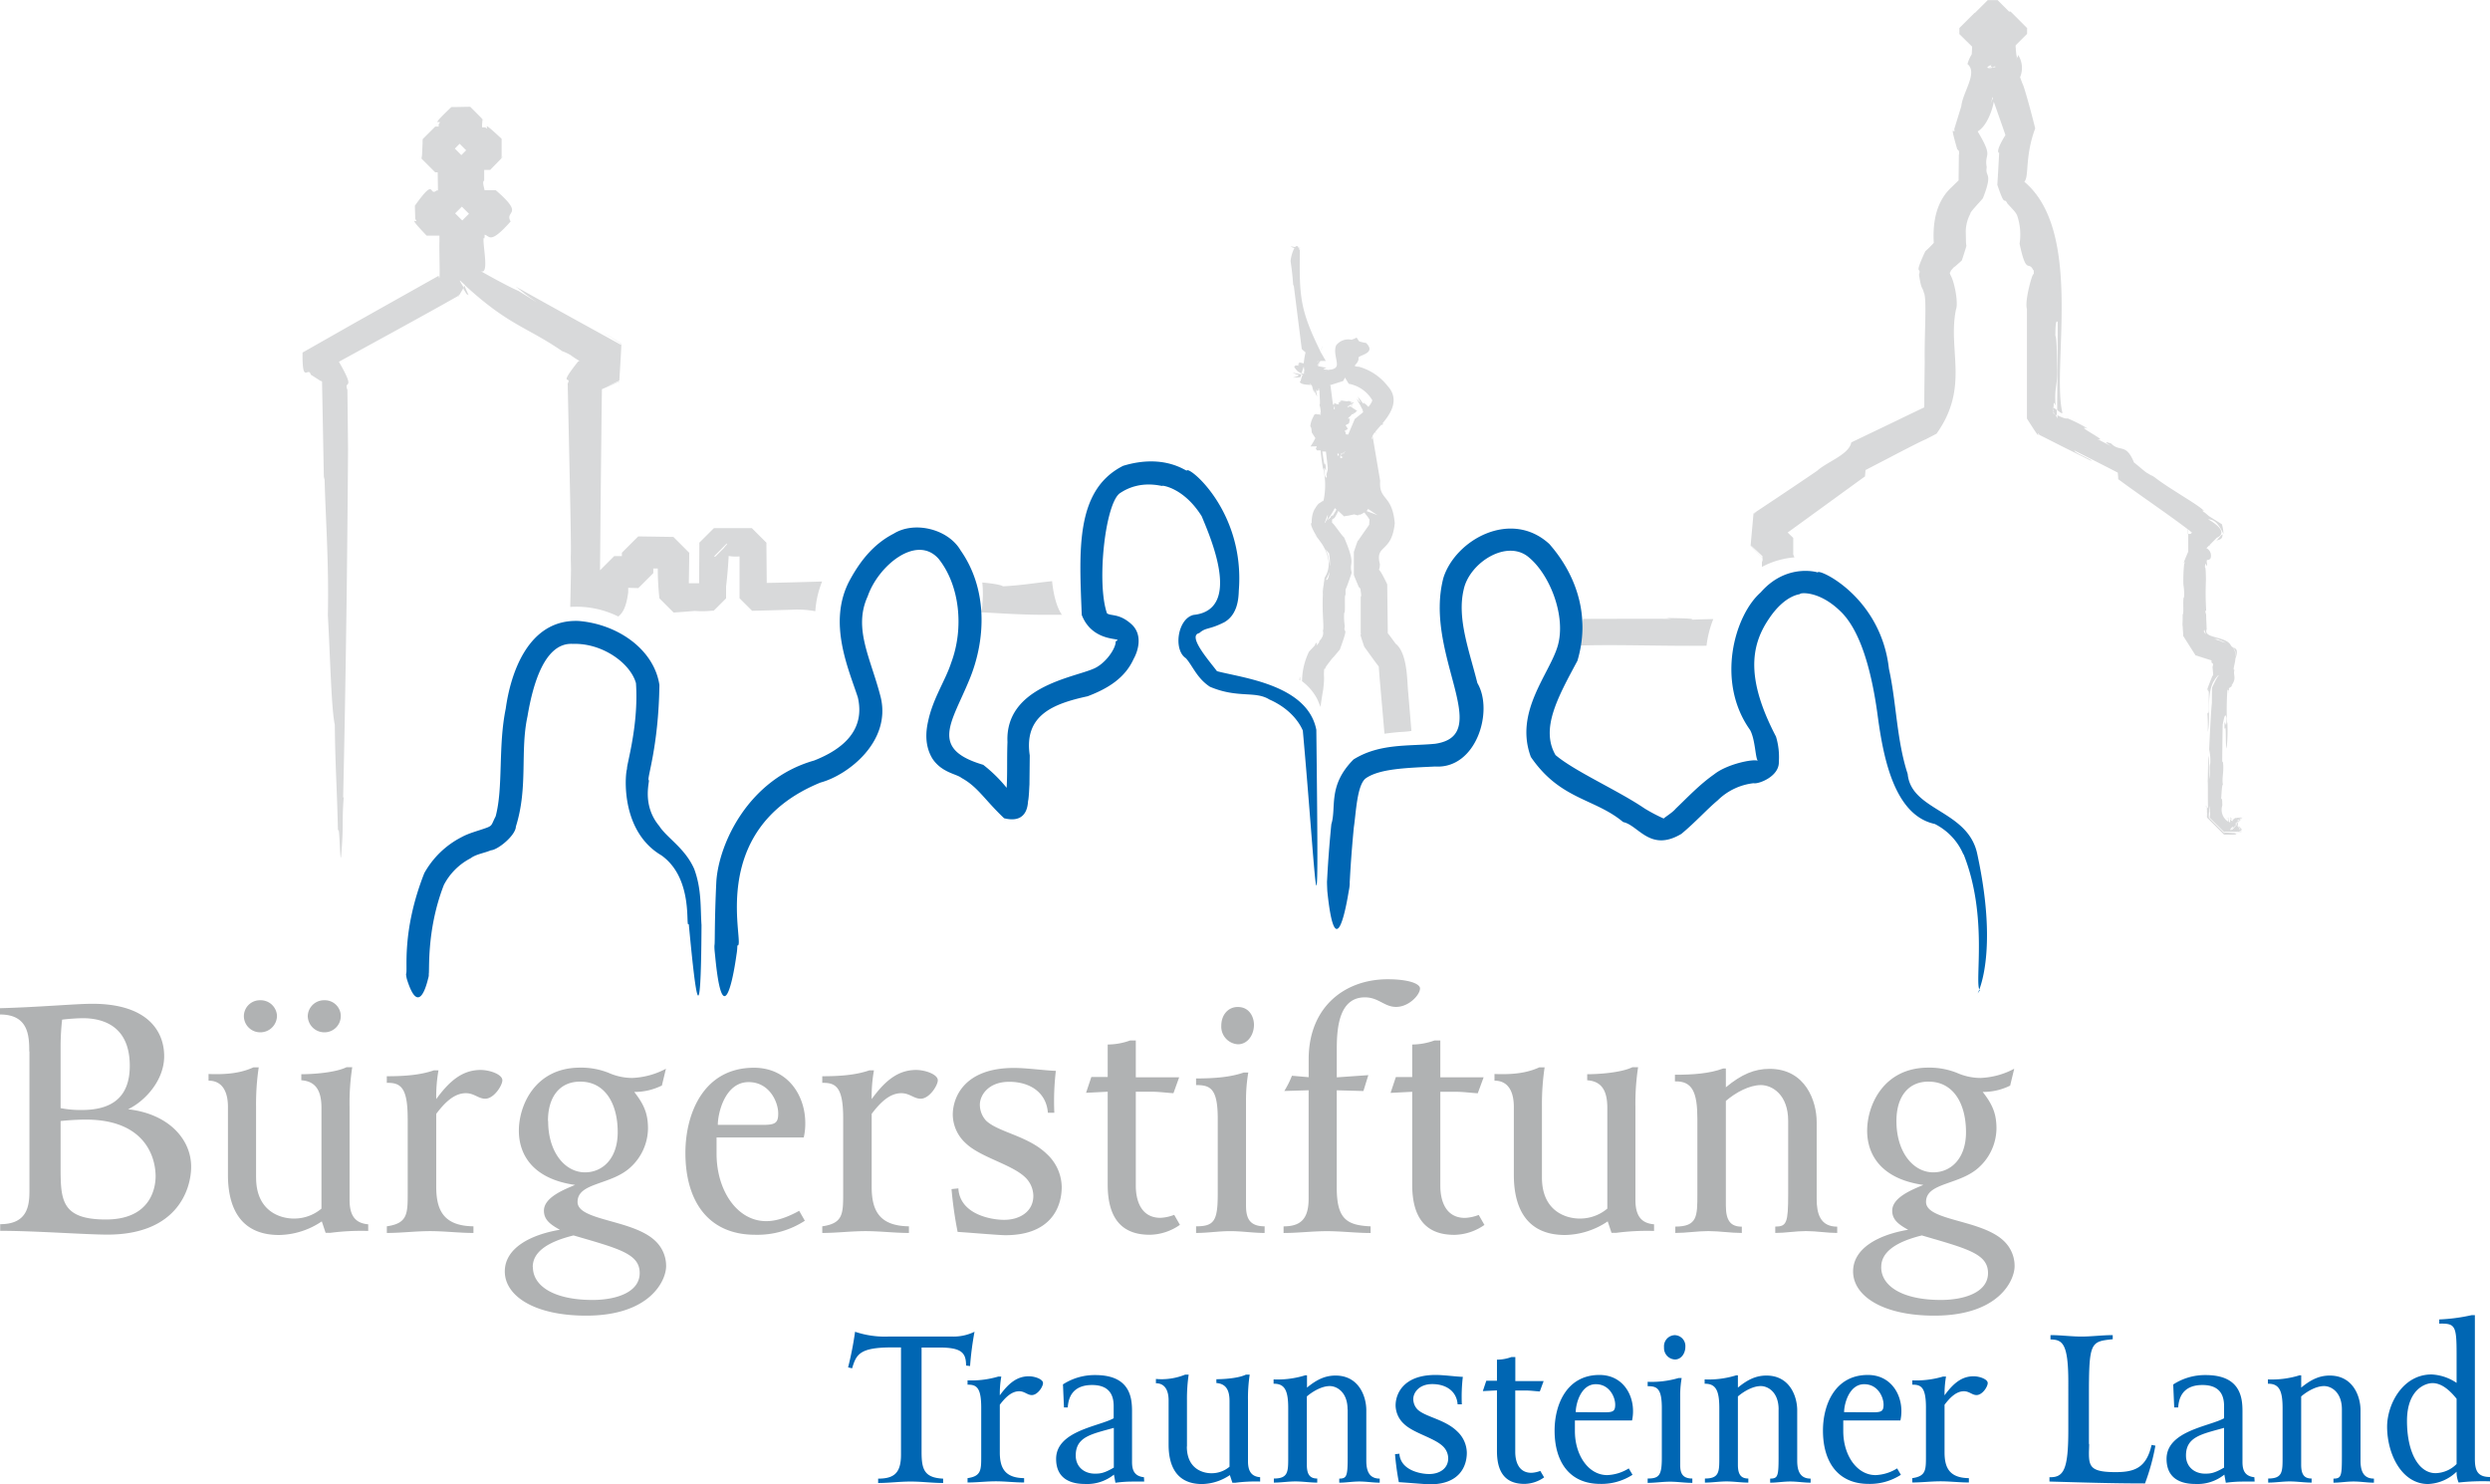 <svg xmlns="http://www.w3.org/2000/svg" viewBox="0 0 653.67 389.63"><defs><style>.cls-1{fill:#d8d9da;}.cls-2{fill:#0066b3;}.cls-3{fill:#b0b2b3;}</style></defs><title>BS-TS_RGB</title><g id="Bildmarke"><path id="Stadtplatz" class="cls-1" d="M438.11,179.8h0Zm7.41-5.61,0,0C446.53,172.08,446.07,172.74,445.52,174.19ZM559.18,216.6c.06-.57.09-1,0,0Zm-46.95,34.91c10-.41,23.36.15,34.65,0a27.9,27.9,0,0,1,1.78-7c-2.19.05-4.2.1-5.71.17,1.15-.33-3.06-.39-6.78-.45l1.47.23c-7-.07-14.67,0-22.1,0h-1.06A20.77,20.77,0,0,1,512.23,251.51Zm-66.94-60.75.24-.31C445.48,190.18,445.38,190.4,445.29,190.76Zm-4-10.85.09-.11h0s-.07,0-.11.12Zm12.2,7.87h.08l-.06,0ZM446,213.29a2.27,2.27,0,0,0,0,.56A1.87,1.87,0,0,0,446,213.29Zm-1.73,9.54a1.77,1.77,0,0,1-.19-.26C443.59,222.18,443.79,222.32,444.29,222.83Zm9.95-35Zm-11.17,11.62h0Zm-2,.07h0Zm13.21-11.68c.18.08.3.14.26.1A1,1,0,0,1,454.26,187.85Zm-8.08,48.05v.17a3.93,3.93,0,0,1,.1-.44C446.26,235.72,446.21,235.8,446.18,235.9ZM443,199.47Zm-181.57-17.1h0C261.27,185.58,261.32,184.65,261.45,182.37Zm424.4,115.74-.82-.83c.33-.35.58-.49.77-.49a.7.7,0,0,0-.16,0c-.43,0,.21-.08,1.39-.19l.23,0h.15c1.34-1.34.82-.82-.2.19H687l-.79,0,.91.09h.31v0h0l-.1.1-.09.08-.22.22.07-.1c-.17.14-.3.24-.27.19l.39-.39c0-.11,0-.12-.13-.08l-.24.25-.31,0-.24.13a2.82,2.82,0,0,1,.07.31C686.18,297.78,686,297.94,685.85,298.11Zm1.36-1.06Zm-1.32-.25a.44.44,0,0,1,.2.11C686.15,296.87,686.11,296.83,685.89,296.8ZM680.69,224c.63-.48,1.64-.13,1.66-1.74l-.39.27C681.8,222.76,681.14,223.48,680.69,224Zm6.11,73.33a1.71,1.71,0,0,1,.22-.25l-.2,0c-.16.15-.31.31-.48.48,0,.05,0,.12,0,.18Zm.2-.09-.63.63h0l-.36.36h0l-.18.19h0l0,0,.07.07,0,0h0l.18-.19h0l0,0,.27-.3v0c1.45-1.45,1.29-1.35.93-1.06l-.35.35Zm-.92,1.07.32.34c0-.22,0-.44,0-.65l-.27.27Zm1.07-1.48h.15c.91-.91,1.35-1.35.11-.12h-.2l-.11.12Zm-1.2,1.35,0,.05.37-.36s0-.07,0-.1Zm-.1-.1-.18.18.1.1.18-.18Zm-.29.62.06.06,0,0-.06-.06Zm-7.73-56.38c0,.34,0,.68,0,1C678,242.6,678.07,242.15,677.83,242.35Zm8.54,57.18.13.14v-.05a1.85,1.85,0,0,0-.14-.14Zm-2.85-2.84Zm.88,3.2V300h0l.75-.73a.42.42,0,0,1,0-.1Zm2.12-.75,0,0,.09.09v0c.19.18.37.36.53.53.37.23.58.3-.47-.81l0-.17a.91.91,0,0,0-.07.14l-.23-.24c0,.11,0,.22,0,.34Zm-.34-.34.15.15C686.34,298.75,686.33,298.62,686.18,298.8ZM679,296.62ZM622.06,99.7h.08l.11,0a1.49,1.49,0,0,0-.25-.13Zm-.34,0h0Zm-.05,0,0,0-.08-.15a1.47,1.47,0,0,0-.59,0C620.88,99.51,621.24,99.58,621.67,99.64Zm65.46,200.12c1,1,1.58,1.58.28.28h0l0,0H687l-.07-.06h-.05l.06.06-.35,0c0,.08.55.1.53.25-.87,0-2.12,0-3.23,0l-.79,0h-.34l.23.22h0c.74,0,1.53.07,2.1.12l2.24-.23,0,.05h0l-.66.05-1.45.13c.43.05.7.11.58.2.67.13-.39.28-2.05.23l-.23,0h0l-.38,0h-.25c1.26,1.26.92.92,0,0h-.13c4,4-5.47-5.47-4.49-4.5h0a.45.45,0,0,1,0-.11l4.43,4.43-4.32-4.32-.11-.11a1.15,1.15,0,0,1,0-.19l0-.52c0,.1,0,.19,0,.29l0-.31,0-.83c0-.81.1-1.31.28-.77-.11-2.46,0-6.38-.1-7.13.11-1.6,0-6.19.37-6.54a59.73,59.73,0,0,0,.08,6c.24-1.74-.1-3.08.22-4.1a12.83,12.83,0,0,0-.29-3.66c.2-4.2.44-9.6.72-12.23,0-1.1,0-2.56.05-4,1.06-2.29,1.45-2.92,1.67-3.09,0-.15,0-.22-.08-.13a6.49,6.49,0,0,0-1,1.28l-.11.28v-.14c-2.15,3.78-.75,9.54-1.61,13.44a42.65,42.65,0,0,0-.15-5.3c.18.85.38.23.42-.32l0-3,0,.36,0-3c0,.72-.14.81-.23.42.53-1.5-1.38,2.42,1.17-3.86l.2-.21c0-.6-.1-1.33-.16-2.17.47-1.5-.48-.54-.25-1.72-1.12-.35-3.19-1-3.72-1.19l-.32-.1-.15,0,0,0h0L672,248.91h0v-.08l0-.61-.08-1c0-.62-.08-1.07-.1-1.28.07-1.13.05-1.78.06-2.7l0,0c.39.22-.07-4.39.36-4.46a14.38,14.38,0,0,0-.17-3.32,40.22,40.22,0,0,1,.2-5.37c.71-1.84-1.22,2.05,1.07-3.29v-5.78c-6-4.54-12.23-8.69-18.27-13.15l-.12-.09c0-.33,0-.48,0-.53,0,.29.25,2.84-.11-1.18l-2.56-1.33-8.84-4.49c0,.64,4.84,2.43,4.44,2.73l-7.66-3.81-3.94-2-2-1c-1.35-1.86,1.61,3.45-3.28-4.29v-1.12l0-18.34v-9.32c-.7-2.21,1.69-10.47,1.79-9v-1.13c-.08-.08-.13-.1-.11,0-1.25-2.76-1.82,1.53-3.61-7a15.63,15.63,0,0,0-.51-7c-.28-1.08-1.09-1.8-2.68-3.54-1-2-.53,1.43-2.65-4.92l.17-2.76.31-5.62c-.88-.24.52-2.87,1.64-4.68-.64-1.94-1.86-5.34-3.06-8.76-.29,1.88-1.68,6.28-4.22,7.8,4.32,7.24,1.65,5.43,2.37,9.4-.49,2.78,1.76,1.12-1,8.14-1.07,1.33-3.37,3.58-3.31,4.1a10.15,10.15,0,0,0-1.19,4.56l.06,3,.07.74c-.52,1.71,1.21-3.44-1.15,3.9l-.33.32L612.08,152c-.07-.12-.6.52-1.09,1.08-.08.8-.5.08,0,1.23,1.12,2.07,2,7.42,1.39,8.87-2.24,10.79,3.62,20.4-5.12,32.67l-2.87,1.49c-.84.31-4.63,2.24-9.89,5l-4.19,2.17-1.68.88c-.42,4.74,0-.15-.16,1.72l-.07,0q-10.11,7.35-20.21,14.68l1.46,1.41v4.38c.13.3.22.53.31.74a21.55,21.55,0,0,0-8.53,2.5c0-.21,0-.41,0-.62l0-1.06c.06.15.1.26.16.39v-1q-1.56-1.63-3.13-3.25c.07-.69.14-1.51,0-.12h0l3.11,3.3V228l-3.05-2.86h0c.44-4.9.66-7.26.75-8.27l0,0h0c-.45,5-.67,7.4-.76,8.41l-.05-.06h0c.43-4.8.65-7.24.75-8.37-.06.65-.11,1.23,0-.06h0l.09-.06c.08-.91.05-.53,0,0l0,0c4.14-2.73,10-6.63,16.59-11.12,2.64-2.42,8.39-4.25,9-7.48l12.09-5.8c2.35-1.15,4.71-2.27,7.07-3.4,0-4.21.08-8.29.11-12.13-.12-7.17.62-16.6-.23-18-.44-1.74-.6-.44-1.27-4.67.74-2.4-1.56.75,1.66-6.19a25.14,25.14,0,0,0,2.22-2.19c-.26-4.54.25-10.53,4.65-14.59l1.87-1.82v-.48l.07-6.35c.09.08.07-.39,0-.91l-.44-.45c-2.33-8.06-.37-3.1-.77-5.29l1.85-6c.34-3.63,4.42-8.76,1.62-11.06a9.76,9.76,0,0,1,1.12-2.56l.1-2c-1.76-1.73-6.09-6-3.35-3.33v0l0-1.46v-.1c-.86.85,7.51-7.49,4-4h.12l3.32-3.32h.56l1.49,0h.55c-.43-.45,1.45,1.43,3,3h.42c8.63,8.63,2.4,2.41,4.32,4.34v0c0,.48,0,.95,0,1.42v.09c-1.36,1.36-2.32,2.33-3,3,0,.31,0,.63.07.93L628,94h0c0,.33.06.65.1,1,0,.5.08,1,.12,1.33s.09.9.13,1.35v0l0-.31-.06-.63,0-.33c.1.79.23,1.06.4,0a6.32,6.32,0,0,1,.51,5.85l.63,1.71c.24.17,1.88,5.82,3.34,11.73-2.78,7.42-1.55,12.72-2.86,14,15.66,13.12,7.1,48.48,10,60.67-.08.31-.73-.22-1.37-.72l0-2,.09-8.22.06-16.14,0,3.26c-.32-.4-.61-.4-.63,3.62.39.14.42,6,.49,9,0,4.75-.74,4.11-.45,9.15-.18.14-.27-1.06-.49-.29,0,.37,0,.67-.07,1-.24-.08-.3.1,0,.74,0,.29,0,.54,0,.75l.53.3h0l.53,1V191c2,1,2.46.89,2.71.84a38.08,38.08,0,0,1,5.21,2.65c-3.92-1.17,6.12,3.74,2.53,2.74l3.58,1.86c-1.73-1.15-1.56-1.19.08-.67,2.29,2.38,3.87-.24,6,5,.9.62,3,2.6,3.63,2.84,1.57,1,.49.18,1.75,1,3.92,3.09,11.88,7.43,13,8.89l-.19-.07c-.33-.13-.42-.17.28.47v-.09l.66.57c-.11-1.25-.09-1,0,0l.53.45,3.41,2.14a11.14,11.14,0,0,1,.42,2.58c-1.86-3.9-3.08-3.73-4.08-3.91,1.9,1.09,5.39,3.45,2.31,4.89l-1.86,1.87c0,.36,0,.49,0,.26h0l-.15-.12-.7.7a2.21,2.21,0,0,1,1.09,2.64c-.53.84-1.09.07-1,.91,0,.62.06.42.09.46-.19,2-.48-1.61-.57,1.13.2-.37.24,1.59.26,3.21a77.88,77.88,0,0,0,.07,8.1s0,0-.07.06c0,.48.06.88.06,1.23,0-.09,0-.17,0-.26,0,1.24.09,2.51.14,3.8-1,2.42,4.68,1.8,6.19,4a1.05,1.05,0,0,0,.07.11,4,4,0,0,1,.42.4,3.13,3.13,0,0,0-.42-.39,1.39,1.39,0,0,0,.59.61,4.06,4.06,0,0,1,.72,2.67s0,0,0,0a3.21,3.21,0,0,0-.65-2.64c.68.34,1.41.43.72,2.73l-.09.07c-.12,1.74-.83,3.25-.24,3.12-.55,1.25.8,2.2-1,4.31.66-.59.42-.26.18.05-1.06.75-.49.17-.66,1.9,0-1.62-.19-.58-.38-1.14a76,76,0,0,0-.11,9l.08-.5a46.36,46.36,0,0,1-.19,7c-.4-.85,0-7-.56-5-.08-4.65.48,1.52.53-2.95-.37-2-.8.76-1,1.66-.06,2.35-.1,6.48-.13,9.42.14,1.39.13-.7.27,1.26.11,2.23-.39,3.34-.08,5.2-.26-.33-.35,2.19-.46,3.52.12.45.26-.53.3,1.85a3.68,3.68,0,0,0,1.51,4.24l0-.56,0-.31v-.27l.06.07c0,.34.09.68.11,1l0,.1a2.29,2.29,0,0,0,.37.2c0-.27,0-.56,0-.87l0,0v-.06l0,0,0-.46h0l0,.06v-.05h0l.54.54v.07h0v0l0,.1a3.72,3.72,0,0,0,.08.37l.16-.2v0l0,0,0,0,.81.81,0,0,.1.1,0,0,.05.06,0,0h0l-.21.22h0l0,0h0l-.45.44h0l-.7.71v0l-.14.13h.13v0h.13c.23-.24.45-.46.64-.67l0-.05.47-.48,0,0,0,0,0,0,.22-.21h0l0,0,.28.27,0,0,.17.17V299l.06.07v.05l.11.11-.12.19a.41.41,0,0,0,0,.11l-.39-.39,0,0,.41.4c0,.08,0,.15,0,.22l.14,0v-.06l0,.05h.05l-.09-.09,0-.1c0-.08,0-.1,0-.09a.94.94,0,0,0,0-.16l.4.4Zm-1.74-1.2.11.1,0,0-.11-.1Zm-.73-.79,0,.08.09.09,0,0Zm-.22-.16.17.17,0,0-.19-.19Zm0,2.14.66-.66L685,299l-.58.59ZM560.18,216.22l-.71.47-.16.11,0,0c-.06.67-.12,1.44,0,.09h0Zm2.79,13,0,0v.65h0Zm0-7.28h0v.7l0,0ZM621.71,98.89c.06.12.1.23.15.35a.61.61,0,0,0-.14-.36Zm.39,9a2.16,2.16,0,0,0-.1-.44l-.68,2.35C621.72,108.46,622,107.92,622.1,107.87Zm.15-8.18c.5-.11.77-.25.19-.28l-.44.15h0l-.28.09,0-.05a.62.62,0,0,0,.09-.12l-.17,0-.2-.42c-1.56.82-.56.87.37.74a.67.67,0,0,1-.06-.12l.33,0v0l.07,0,.22,0Zm3.37,19.16c-.06-.24-.2-.68-.38-1.25l0,.07Zm48.7,102.93-1.06-.85v1.36h0l0,0,.14-.16H674Zm3.7,26.7a3.62,3.62,0,0,1-.4-1.16C677.31,247.59,677.44,248,678,248.48Zm4,1.84,0,0v.05c.38.12.77.24,1.21.36-.75-.38-1.56-.69-2.28-1a4.76,4.76,0,0,1-.75,0C680.71,249.89,681.32,250.1,682,250.32Zm-3.59,46.24v0Zm4.41,4.43h0Zm.13,0h0l.22,0h.06Zm-4-4.36h0v-.19s.1.09.17.17h0l-.17-.16v-.17a5,5,0,0,1,.06-.68l0,.21c0,.18,0,.36.06.54,0-1.13-.09-2.22-.15-2.85l-.09,1c0,.11,0,.26.07.45,0-.06-.08,0-.11.2l-.06.71c0,.25,0,.51,0,.76h0l.27.28,3.73,3.73H683Zm5.08,3.43a.76.76,0,0,1,0-.15L684,300v.07Zm2.31.15h-.06C686.31,300.39,686.32,300.41,686.38,300.2Zm-7.31-4.62a.88.88,0,0,1,0-.2A1.72,1.72,0,0,0,679,295a.78.78,0,0,0,0,.14Zm-.07.85ZM684.94,252l-.25-.25.17.22Zm-1.42,44.72h0C684,297.17,683.79,297,683.52,296.69Zm1,.55.25.25s0,0,0-.05l0,0,.17-.2-.58-.58.09.46,0,0S684.57,297.23,684.56,297.24Zm-.58-.15-.46-.46h0v.06l.46.46Zm3,3,.4.4h0l-.39-.4H687ZM637.79,189.7a9.4,9.4,0,0,0,.49,1.06l.54.26,0-1.39a4.29,4.29,0,0,0-1-.67C637.81,189.25,637.8,189.49,637.79,189.7Zm-9.58-93.39v0l-.14-1.45V95ZM261.48,182.36c1.13-19.7.31-5.46.56-9.86l0,0c0,.66-.37,6.64-.56,9.89Zm182.1,2.12h0v0l0,.05ZM293,239.26Zm63.79,1.47a15.13,15.13,0,0,1-.35,2c5.21.27,10,.63,16,.66l5.22,0c-1.34-1.92-2.19-5.1-2.58-8.83-4.37.45-8.27,1.13-12.9,1.35-.55-.4-2.64-.74-5.42-1A26.45,26.45,0,0,1,356.75,240.73ZM220.44,157.62c2.17,3.68.25.3,1,1.58l.48.28c-.43-.89-.78-1.69-1.1-2.45l0-.05ZM293,239.26h0C292.45,238.75,292.69,239,293,239.26Zm389.42-17s0,0,0-.05,0,.05,0,.07ZM438.29,179.86l.3.14.51.23c.61.15,1.15.3,0,.66l-.67.18c-.37.06.35.11,1.85-.07l.24-.71-2.42-.49h0Zm2.59.5-.35-.07c0-.09.07-.18.1-.27h0l.38.13h0v0h0a1,1,0,0,1,.13-.15q0-.12.06-.09v0l0,0a.53.53,0,0,1,0,.11l.06-.22h0a.77.77,0,0,0,0-.15.81.81,0,0,0-.16.16c.05-.1.09-.2.14-.29s0-.1,0-.12,0,0,.07-.06l-.15-1.17c-.17.52-.38,1.15-.62,1.86l-.77-.42c-.52-.36-.05-.09-.48-.38l.14.08a3.44,3.44,0,0,1-.83-1.15c.4.09.2-.19.37-.25l.93.07c.13,0-.19-.18-.36-.31.24,0,.17-.19.46-.18v0c.1,0-.28-.3-.18-.32l.18.09,0-.09h.08l.06,0h0l1,.21a21.35,21.35,0,0,1,.48-2.87l-1-.88v-.08l-.09-.68-.67-5.35-1.35-10.72-.12.21c-.2-3.09-.45-4.72-.7-6.48a9.62,9.62,0,0,1,1-3.42c-1.62-.55-.76-.45.17-.24.51-.59.92-.11.9.24l.15,0c.91-1-.69.94.23.27-.19,12.38,0,15.89,5.32,26.72l0,.08c.94,1.64,1.73,3,1.46,2.57h0l-1.42,0-.62,1.35,2.22.45h0l-.24.1c-.32.14-.69.29-.51.28l-.07,0c.26.09,1.23.1,1.34.2l.23-.08c1.48-.1,2-.64,2-1.43-.08-.11-.1-.15,0,0v0l0-.05c0-1.3-.88-3.22-.2-4.91a4,4,0,0,1,4.12-1.46,1.22,1.22,0,0,1,.57-.23,7.49,7.49,0,0,1,.7-.35c.26.42.48.76.69,1a11.16,11.16,0,0,0,1.77.4c3,2.91-2.48,3.22-1.95,4,0,1.75-2.29,2.12.12,2.26a14.48,14.48,0,0,1,7.46,5c3.21,3.49,1,7.09-1.26,9.8a1.75,1.75,0,0,1,.11.42c-.32-.23-.2.09-.36.07l-.11-.07c-.58.68-1.14,1.3-1.58,1.84h0c0,.07,0,0,0,0h0l.13.22c-.18-.27.2.4.1.27l-.11-.14c.22.37,0,0,.17.32l0,0v0c0-.06-.2-.31-.38-.57a4.7,4.7,0,0,0-.63,1l2,11.78c-.39,5.26,3.14,3.41,3.83,11.13-.81,8-5.25,5.4-3.9,10.77-.06,1.26-.23,1.41-.29,1.42.1,0,.62.49,2.21,3.84l.07,6,.07,6v.79c.14.25.28.47.28.38l1.78,2.41c3.2,2.55,3,10.08,3.29,12.6l.86,10.32a18.93,18.93,0,0,1-2,.22c-1.69.09-3.39.28-5.07.51l-1.23-14.14-.28-3.51-1-1.32-2.25-3.11-.56-.78c-1.84-5.42-.51-2.06-.92-3.51v-9.63c.27,0,0-1.26-.08-2.08h0l-.33-.34-.09-.09c-2.6-6.22-.72-1.79-1.3-3.21v-6c1.76-5.28.8-1.91,1.34-3.29l1.09-1.57,1.6-2.29c0-.41.06-.94.08-1.35a10.19,10.19,0,0,0-1-1.39l-.35-.48,0,0c-.69.42-1.38.8-1.45.5l-.09.22c-.48.13-.9-.3-1.39-.17h.05l-1.44.31c-.35,0-.68.1-1,.18h0l-1.52-1.44c-1.27,2.61-1,1.63-1.64,2.29l0,.82c.48.2,2.45,3.27,3.16,3.85,3.29,7.6,1.2,6.2,2,9.27-.8,2.37-1.29,3.69-1.62,4.43v1.42l0,0c-.39-.23.07,4.62-.36,4.71a15.74,15.74,0,0,0,.17,3.48c-.53,2.51,1.32-1-1.31,6.13l-1.68,2c-.3.17-2.07,2.65-2.42,3.08-.24,2.73.21,1.27-.28,5.53-.16.81-.44,2.58-.7,4.44-.28-.75-.59-1.49-.93-2.21a13.84,13.84,0,0,0-3.91-4.53,18.14,18.14,0,0,1,1.83-7.77l1.37-1.45c.39-.53.21-.4.21-.46,1.36-1.56-.6,1.66,1.17-.62-.64,0,1.41-1.07.89-3,.39-.62-.26-4.54,0-9.48a10.6,10.6,0,0,1,0-2.24c0,.82,0,1.51,0,2,.06-1,.16-2,.31-3.1-.09.19-.17.4-.25.62a4.81,4.81,0,0,1,.26-.67c.05-.32.07-.63.13-1,2.11-3.29.71-6.69-.72-8.93-.34-.46-.67-.92-1-1.37l-.7-.88c.13.13.28.28.44.46-1.19-1.87-1.91-3.52-1.4-3.7-.07-.66.12-3.49,1.48-4.35-.68.62-.43.28-.18-.05.73-1.09,1.25-.81,1.37-1.34.06.45.43-.22.43-.09a19.59,19.59,0,0,0-.09-8.55v.53c-.27-1.69-.54-3.6-.68-5.17l-1,0h0v0h0l0,0c-.1-.15-.12-.26,0-.29l-.21,0c-.11-.25.21-.51.19-.77l-3.53.09,2-.05h0l1.5,0h0l-1.51,0,0,0,0,0h-.1A16.59,16.59,0,0,0,444.2,197l-.89-1.37c-.2-.56,0-1.21-.44-1.71a6.24,6.24,0,0,1,.89-2.68l-.15,0c.48-.26-.06-.19.54-.49.33-.21.48.16.92,0,0,0,.08,0,.12.07l.1-.12a.75.75,0,0,0,0,.16l.15.09c.06-.17.13-.27.19-.28a9.67,9.67,0,0,0-.36-2.5c.3.32,0-2.33,0-3.73-.64-.15.27-.07-.21-.44l-.08.13h0v.24c-.05.35-.31.1-.4.29-.15-.42.06.08-.13-.47-.06.1,0,.65,0,.75l.12.47c0,.17-.08-.19-.08-.13l.13.38c-.14-.3.1.43,0,.29l-.08-.16c.14.4,0,0,.1.35l0,0v0l-.61-1.36,0,.06-.15-.38v.09l.14.4-.09-.14-.25-1c-.06-.14,0,.09,0,0l.16.7s-.18-.47-.12-.27,0,0,.05.22.06.09.06.06a1,1,0,0,1,.09.37l-.08-.08a1.46,1.46,0,0,1,.09.3,1.82,1.82,0,0,1,.11.27c0-.05-.06-.14-.11-.27,0,0,0,.05,0,.12l-.09-.22,0-.15c-.14-.34-.3-.69-.29-.7l-.09-.25a.62.62,0,0,1,0-.1h0l0-.09,0,.07a6.14,6.14,0,0,0-.23-.69l-.18-.07c-3.13,0-3.15-.92-2.71-1A6,6,0,0,1,440.88,180.36Zm-.61,1.67,0,.06h0Zm6.62,37s.09-.28.5-.95l.08-1C446.45,219.62,446.62,219.46,446.89,219.06Zm.14,38-.43.41,0,.31Zm.89-24.86a13.15,13.15,0,0,1-1.15,2.37c.08-.13.13-.25.22-.38C447.35,234.51,447.73,233.63,447.92,232.19Zm.11-1.65a17.09,17.09,0,0,0-.24-3.27c-.34-.35-.67-.74-1-1.14a7.71,7.71,0,0,1,1,3.26A6.5,6.5,0,0,1,448,230.54Zm2-14.43,0,0c-.18.37-.38.78-.63,1.27Zm.39-14.88L450,201c0,.25,0,.5.08.75C450.22,201.56,450.32,201.4,450.44,201.23Zm1,.69c-.39.08-.47-.2-.56-.33s0-.07,0-.11l-.11,0,0,1v-.17C451.15,202.18,451.43,202.12,451.41,201.92Zm-.44-.51c.17-.12.43-.21.23-.33h-.29A.35.35,0,0,0,451,201.41Zm.8,2.65h0s0,0,0,0Zm.07-3.27c-.11,0-.25,0-.1.12l-.48,0,.17.15.25,0Zm.14-.18c0-.09-.13-.1-.25-.09l0,0,.21.15Zm4.87-10.48,0,0,0,0Zm3.62,27.11c-1-.64-1.76-1.17-2.43-1.61l-.4.55Zm-1.33-19.93,0-.46h-.11A.48.48,0,0,0,459.14,197.31Zm.05-.75a2.28,2.28,0,0,0-.13.28h.11ZM448,183.13c.24.21.35.31.21.18h0l0,.28.3,2.25c.12,1,.23,1.8.33,2.38l.16,0c.29,0,.21-.16.14-.23h-.07c-.06-.08,0-.16.21-.17.41.08,0,.2.54.21.05.15-.47-.1-.54,0l1,.09.18-.26-.27-.07c-.1-.08.39-.05.1-.14l.45-.07-.3-.08.54-.11c-.06-.13-.06-.29-.54-.2.13-.27,2.19.33,2.31.08l-.08,0h.48c0-.05.37.16.71.35a.54.54,0,0,1,.19,0c.13,0,.28,0,.23.1a.19.19,0,0,0-.12.07l0,0,0,0c-.05,0-.08.09-.33,0l.09.3c-.11.06,0,.25-.38.2,0-.05.1-.13-.07-.23s.1.13-.23.13.25.12.27.16l-.78.28c0,.08-.2.16-.07.25l1.14-.34.12.19-.42-.05,0,.09h0l0,.09c.09,0,.39,0,.39.13h-.07c.17.08,1.23.8,1.36.89l-.07.08h0c-.38-.08,0,.15-.38.08l.14.14c.14.18-.63.1-.33.31l-.4-.06c-.08.1.31.11.12.22l-.51.11c-.15.42-.78.73-1,1.13.58.12.09-.16.52,0-.42.95.19-.49-.22,1.13,0,.25-.83.42-.92.67.21.22.77,1,.43,1-.15.2-.44.11-.29.34-.29,0-.47,0-.38.13l.25.32c0,.16,0,.34,0,.52l.68.08c.72-1.72,2-4.73,1.77-4.17l0,0,.06,0,.44-.37.89-.71c.29-.22.54-.44.79-.65l-.15-.24c-.06-.11,0-.09.07.08l-.07-.12-.08-.16,0,0c-.29-.52.22.31.08,0l.12.19-.26-.5.32.54,0-.08c-.36-.59-.32-.58-.68-1.16l0-.08a2.36,2.36,0,0,0,.24.38l-.18-.32-.26-.42c.16.24-.24-.43-.21-.4a3.55,3.55,0,0,1,.28.41l-.33-.54v-.05l.07.28c-.64-1.19-1.23-2.22.32.18a12.6,12.6,0,0,1-.94-1.6l.4.56c.7.95.5.47.24-.06l-.44-1-.07-.13.14.23.68.82.41.61-.07-.13a7,7,0,0,0,.55.68,2.49,2.49,0,0,1-.25-.37l.13.17c-.05-.13.14.07.14,0l-.13-.2.18.19c-.26-.35-.21-.33-.39-.54.34.4.17.13.51.55.1,0,.34.23.87.74l.1.13,0,0c.94-1.1,1.15-1.86.94-1.91a9,9,0,0,0-5.67-4.08l-.24-.07-.12,0-.05,0c1.5,2.4.3.5-1-1.64a10,10,0,0,1-.49.9h0Zm5.53,4.66c.21,0,.24-.06.38-.11-.33-.16-.67-.32-.69-.26v-.07c-.06,0-.08,0-.09,0a.22.22,0,0,0,.07.06l0,0h0l.23.1h.18c0,.06,0,.18-.1.2l-.07,0a.1.1,0,0,0,0,0h0a.34.34,0,0,0,.09.08l.09,0Zm-4.53,1.1v0c0,.13,0,.31,0,.48l.38.05-.24-.14C449.4,189.31,449.21,189.1,449,188.89Zm.22.11s.12,0,.13-.05-.19-.16-.4-.32c0,0,0,0,0,.06A1.92,1.92,0,0,1,449.23,189Zm-.59.54a1.79,1.79,0,0,0,0,.23h0A2,2,0,0,0,448.64,189.54Zm-1.39,29.12a.08.08,0,0,1,0,0l.93-.8c.3-.68.42-.7.45-.38l.19-.16c.37-.6.67-1.11.92-1.55l-.42-.39A28.35,28.35,0,0,1,447.25,218.66Zm-.6-39.14h.06a2.63,2.63,0,0,0,.5-.16l-.39.09C447.07,179.43,446.58,179.5,446.65,179.52Zm-.61,21c.31,2,.57,4.41.75,3,.72,4.85-.68-1.52-.11,3.15.26.83.42.83.53.48a2.77,2.77,0,0,0-.1-.5c.07-.39.2-.77.3-1.16s0-.51.06-.69c-.12-1.12-.3-2.65-.49-4.26ZM445,177.34l.08.08a6.22,6.22,0,0,0,.32-.61h0A6.08,6.08,0,0,0,445,177.34Zm-.24-.2h0l.09-.15.08-.2h-.13C444.77,176.91,444.76,177,444.74,177.14Zm0,0v0h0Zm0,.65V178c0-.07.05-.07,0,0l0,.07v.08a.56.56,0,0,0,0-.15c.11-.17.21-.34.31-.51l-.09-.08s0,0-.05.09S444.78,177.68,444.71,177.82Zm-1.27,6.42,0-.06s0,0,0,.08h0s.14.35.27.66a3.14,3.14,0,0,0-.11-.38.69.69,0,0,1,0,.1l0-.08a.79.79,0,0,0,0-.09h0a.08.08,0,0,1,0,0l0,.06c0,.14,0,.11,0,.1l-.06-.18-.09-.21h0Zm-.64-1.5s0,0,0,0c0,.24.07.22.15.13l0-.14Zm-1.45-2.55,0,.05a1.14,1.14,0,0,1,.11-.11v-.06A.57.57,0,0,0,441.35,180.19Zm-3.25-.39Zm0,0ZM440,260.5l.21.15c0-.54,0-1-.12-1C440.08,260,440.06,260.23,440,260.5ZM190.09,184.34l.17,15.66c-.21,30.73-.6,61.09-1.29,91.41l.16-.19c-.52,6.49,0,6.91-.61,14.57-.36,5.68-.45-8.51-.91-5.53-.24-11.54-.7-16.24-.83-28-.92-4.06-1.23-18.56-1.82-28.76.29-14.28-.58-24.63-.88-36.38l-.16.82-.48-25.3v-.46c-.17-.16-.3-.26-.29-.12l-1.74-1.12c0,.32,0,.47,0,0l-.93-.59c-.66-2.4-2.28,2.93-2.16-5.81l2.77-1.57,11-6.25,21.95-12.33c.52,2.81.1-6.37.21-8.93v-1.6h-3.35c-5.94-6.23-1.64-2.6-3-4.39L207.8,136c5.6-7.9,3.55-2.25,5.71-4h.35c0-1.6-.05-3.19-.07-4.78l-.6,0h-.05c-1.59-1.59,3.54,3.55-3.57-3.56h0v-.38l-.09-1.79c.14,3,.19,1.67.27-.33l.07-1.56c0-.37,0-.74.05-1.11h0l3.27-3.27h0l.33,0,.58,0v-.62c1.5-1.83-3.4,1.86,3.35-4.52l1.59,0,3.18-.06.16,0c6.48,6.48,1.79,1.9,3.23,3.39l-.05.39-.07.93,0,.69h.81c1.77,1.36-2.09-3,4.32,3v4.8c-1.36,1.46,3.05-2.77-3,3.37H226l0,2.82c-.52.19-.14,1.43.11,2.52h2.93c7.81,6.71,2.17,5.22,3.9,8.2-5.5,6.2-5.48,3.74-6.83,3.48,0,.19,0,.36,0,.5l.31,0h-.31c-.05.49-.13.65-.23.28-.42,1.57,1.64,10-.84,8.76,3.79,2.12,7.56,4.18,10,5.24l4.83,3c-3.86-2.64-4-3-5.63-4.19,4.87,2.74,9.84,5.49,15,8.34l7.86,4.33,4.05,2.23.51.28.26.14.06,0h0c-.09,1.64,0,.54,0-.25l-.19-.12-.82-.52-4.29-2.7,3.89,2.38c.46.3.94.58,1.41.88,0-.53,0-.86,0,0l.09.06v.08h0l-.05,0h0c-.06,1.08-.21,3.77-.55,9.59h-.05l-.13.07-1.06.51-2.13,1,2.78-1.15.52-.22.12-.05h0v.08l-4.62,2c-.05,3.54-.1,7.48-.14,11.69-.1,8.44-.2,17.95-.28,27.45l-.08,8.41c7.76-7.77,1.81-1.8,3.74-3.73h.13l1.87,0c0-.28,0-.55,0-.82v-.05c-.94.92,8.13-8.13,4.3-4.3h0l9.22.14h0c-.89-.91,7.87,7.87,4.16,4.17v.1c0,2.63-.07,5.25-.1,7.88l2.7,0c0-3.54.05-7.09.06-10.63v0c-3.42,3.4,4.64-4.66,3.83-3.83h.1c3.26,0,6.53,0,9.79,0h.05c-.82-.84,7.26,7.25,3.83,3.84v0l.09,10.54c4.85-.08,9.69-.23,14.54-.37a25,25,0,0,0-1.78,7.78h-.09a26.8,26.8,0,0,0-6.21-.37l-5.3.15c-1.68.06-3.36.08-5,.13h0l-3.3-3.3v-.2c0-3.42,0-7.06,0-10.78a11.13,11.13,0,0,1-2.85-.11c-.11,2.14-.31,4.84-.68,8,0,1,0,1.83,0,2.52l0,.5v.11c-6.41,6.41-1.84,1.78-3.3,3.22H286l-.85.07a22.59,22.59,0,0,1-3.81,0l-2.83.23-2.78.2h0l-3.73-3.73h0a71,71,0,0,1-.43-7.84l-1.18,0v1.22c-7.86,7.86-2.19,2.18-3.95,3.93h0l-2.63-.07,0,1.17c-.56,4.2-1.55,5.48-2.6,6.36a24.88,24.88,0,0,0-12.62-2.52l.2-9.84-.07-3.41c.17-1.87-.21-17.94-.55-33.78-.09-4-.17-7.9-.25-11.6,1.22-2.29-2.8,1.21,2.72-5.78l.38-.18a20.26,20.26,0,0,1-2.37-1.54,13,13,0,0,0-2.15-1c-9.51-6.51-14-6.71-25.53-17.29l0-.08v0c-.45-.4-.88-.79-1.34-1.23v.2c.39.69.71,1.22,1,1.67-2.84,4.95-.55.64-1.56,2.28l-.95.53-3.77,2.12c-8.71,4.85-17.64,9.72-26.49,14.57C192.5,185,189,181.54,190.09,184.34Zm96.21,43.75h.11l.29,0,2.21-2.21a6.51,6.51,0,0,1,.79-.91l0-.24v-.09h0ZM222,138.1l-1.86-1.86L218.37,138l1.87,1.87ZM218.29,121c.52.51,1.13,1.13,1.71,1.71l1.26-1.27-1.71-1.71Zm460,175.52h0C677,295.22,677.35,295.57,678.3,296.51Zm-.27-2.64c0-.16.11.23.19.94l0-.34C678.07,293.44,678,293.05,678,293.87ZM675.43,254h0C676.6,255.69,676.26,255.18,675.43,254Zm2.89,41.77c0-.35-.07-.66-.1-.92,0,.3.07.63.11,1v-.07ZM558.46,225.26ZM672,248.91Z" transform="translate(-98.89 -81.99)"/><path id="Menschen" class="cls-2" d="M211.47,337.77a3.44,3.44,0,0,1-.17,1.05c-.84,3.47-2.83,9.14-5.6.2a8.05,8.05,0,0,1-.22-1.35c.56-.62-1.35-10.86,4.79-26.45a23.4,23.4,0,0,1,9.75-9.44c2.09-1.15,4.45-1.67,6.75-2.53,1.42-.55,1.15-.87,2.23-2.93,2.05-7.62.61-18.34,2.66-28.31,1.22-8.91,5.75-23.57,19.14-23,10.27.84,19.78,7.46,21.2,16.81-.24,16.47-3.4,24.71-2.8,25,.41-.13-2,6.33,2.74,12,2.07,3.2,6.74,5.78,9.18,11.27,2,5.39,1.61,10.24,1.93,14.76-.16,30.53-1.6,18.12-3.35-.31-1,1.54,1.5-11.84-7.19-18-11.87-7-9.14-24.14-8.94-22.64-.68.26,3.08-10.68,2.27-22.57-1.5-5.32-8.92-10.56-16.54-10.3-7.34-.47-10.48,10.34-11.93,19-2,9.23.21,18.55-3.05,28.95-.07,2.33-4.69,6.12-6.57,6.24-1.79.76-3.88,1-5.34,2.1a16.37,16.37,0,0,0-7,7c-4.77,12.27-3.63,23.29-4,23.45m81-7.59c2.64,1.09-9.05-30.11,21.87-42.75,7.24-1.95,18.55-10.73,15.83-22.32-2.58-10.25-7.33-18.07-3.43-26.59,2.79-8.09,12.92-16.39,18.65-9.78,5.5,6.94,6.69,18.09,3.25,27.27-1.46,4.53-4.71,9.23-6,15.14-.66,2.82-1,6.54,1.09,10,2.46,3.71,6.36,4,7.64,5.07,4.3,2.35,6,5.68,11.18,10.58,6.84,1.7,6.13-4.9,6.34-4.71.21-1.51.22-2.76.31-4.11l.08-7.67c-1.57-10.56,6.11-13.56,15.18-15.53,5.29-2,9.81-4.76,12.09-9.81,1.06-1.86,2.58-6.26-.58-9.12s-5.33-2.08-6.41-2.84c-2.73-7.74-.57-28.19,3.23-31.43,5.72-4,11.64-1.7,11.29-2.06,0-.11,5.67.53,10.34,8,2.33,5.62,10.67,24.57-2.14,25.9-4.23,1-5.36,9.24-2,11.38,1.77,2,2.91,5.27,6.3,7.48,7.33,3.11,11.84,1,15.62,3.35,7.73,3.41,9,9.2,8.75,8,3.55,39.19,4.35,67.84,3.56-.05-2.32-11.83-19.34-13.6-26.08-15.39-2.28-3-7.8-9.29-4.65-10,1.81-1.59,2.51-.79,6.6-2.86,3.43-2,3.71-6.08,3.78-8.28,1.66-20.88-13.23-32.88-13.65-31.53-.07.34-5.79-4.56-16.72-1.24-12.71,6.41-11.49,22.55-10.86,39.15,3,7.74,11.54,5.74,8.9,6.93.14,1.74-2.68,6-6,7.27-5.45,2.32-23.05,4.77-22.4,19.19-.21,5.31.13,10.55-.5,15,.39,1-1.35-.16,1.5,1.41-.06,1.68,1.72-2.85,1.11-1.77-.62-.61-1.5-1.68-2.36-2.69a37.54,37.54,0,0,0-6.12-6c-14.28-4.21-8.21-11.1-3.6-22.42,4.37-10.57,4.77-23.74-2.32-33.85-3.27-5.65-12.13-7.8-17.58-4.41-5.59,2.86-9.11,7.67-11.72,12.57-5.6,10.89-.13,22.93,2.3,30.39,2,8.55-3.82,13.6-11.48,16.6-17.24,4.89-25,21.79-25.66,31.75-.5,10.49-.35,15.85-.47,16.6s.12,2.53.15,2.88c1.83,19.39,4.49,7.85,5.62-.31a15.43,15.43,0,0,0,.22-2.4m160.74-16.4c.06-.54.25-5.86,1.1-14.61.57-3.71.81-11.11,3.14-12.85,3.62-2.52,10.56-2.72,18.21-3.09,10.8.68,15.42-14.6,11.08-21.91-2.06-8.29-5.39-16.88-3.61-24.47,1.45-7.12,11.47-13.52,17.22-8.45,5.51,4.63,9.72,15.46,7.48,23.18-2.16,7.39-11.47,17.31-7.05,29.14C508.49,292,517.5,291.53,525,297.8c4.06.84,7.08,8,15.29,3.1,3.78-3.15,6.5-6.25,9.55-8.82a16,16,0,0,1,9.39-4.48c1.19.32,6.77-1.71,6.64-5.6a18.57,18.57,0,0,0-.75-6.64c-7.74-14.81-6.82-23.6-1.91-30.84,4.34-6.57,8.44-6.5,8.25-6.58-.4-.26,4.67-1.17,10.49,4.44,5.64,5.3,8.48,16.86,9.94,28.06,1.47,10.69,4.38,25.61,14.92,27.86,6.46,3.3,7.7,9.06,7.52,7.86,6.61,16.49,2.77,33.9,4.29,35.84-2.78,3.79,6.06-5.21-.74-36.17-2.65-11.21-17.27-11-18.19-20.66-2.93-8.95-2.95-18.8-4.92-27.6-2.13-19.14-18.82-26.55-18.68-25.28.61.13-7.94-2.84-15,5.23-6.81,6-11.84,23.36-2.78,36.1,1.44,2.58,1.39,7.89,2.12,8.13-1-.65-8.11.77-11.56,3.53-3.86,2.71-6.92,6-10.07,9-1.08,1.35-4.25,3-2.9,2.71a44.13,44.13,0,0,1-5.31-2.78c-6.88-4.69-18.33-9.73-23.35-14-4-6.94.62-15.17,5.75-24.74,3.36-11.19.11-22.14-7.37-30.67-10.09-9.24-24.68-1.09-27.82,8.92-5.24,20.07,13.57,41.23-2.15,43.53-6.88.67-14.6-.16-21.44,4.12-6.85,6.93-4.42,12.56-5.82,17-.9,9.11-1.08,14.51-1.14,15.06,0,.79.07,2.34.1,2.67,1.86,17.87,4.42,7.14,5.61-.17a12.17,12.17,0,0,0,.27-2.16" transform="translate(-98.89 -81.99)"/></g><g id="Wortmarke"><g id="Traunsteiner_Land" data-name="Traunsteiner Land"><path class="cls-2" d="M348.92,432.87a12.59,12.59,0,0,0,5.8-1.26,81.17,81.17,0,0,0-1.17,9l-1.05-.13c0-3.34-1.17-4.73-7-4.73h-4.68v27.42c0,4.56.71,6.77,5.66,7v1.14c-2.86,0-5.66-.38-8.53-.38s-5.67.38-8.53.38v-1.14c4.23,0,6-1.52,6-6.32V435.72H333c-8.53,0-9.32,1.89-10.42,5.49l-1.05-.25a86.8,86.8,0,0,0,1.83-9.35,24.36,24.36,0,0,0,8.66,1.26h16.87" transform="translate(-98.89 -81.99)"/><path class="cls-2" d="M356.48,451.58c0-5.25-1.18-6.13-3.59-6.07v-1.14a24.79,24.79,0,0,0,8.08-1h.78a26.1,26.1,0,0,0-.39,4.93c2.34-3.22,4.56-5,7.62-5,1.57,0,3.72.76,3.72,1.77s-1.44,3.16-2.94,3.16c-1.17,0-1.88-1-3.32-1-2,0-3.65,1.65-5.08,3.54v12.51c0,4.05,1.3,6.7,6.38,6.76v1.14c-2.47,0-4.95-.31-7.42-.31s-4.95.31-7.43.31v-1.14c3.52-.5,3.59-2.08,3.59-5.55v-13" transform="translate(-98.89 -81.99)"/><path class="cls-2" d="M377.9,445.45a15.29,15.29,0,0,1,8.53-2.47c9.05,0,9.64,5.82,9.64,9.48V465.8c0,2.21.65,3.73,3.13,4l.06,1.14h-3.19a33.76,33.76,0,0,0-4.36.31l-.39-2.14a11.21,11.21,0,0,1-7.56,2.46c-5.41,0-7.62-2.65-7.62-6.58,0-7.39,11.27-8.52,15.11-10.67v-3.1c0-2-.39-5.63-5.67-5.63-3.51,0-6.12,1.58-6.38,5.88h-1l-.26-6m13.35,11.37c-5.8,1.64-10,2.28-10,7.27,0,3,2.28,4.75,5,4.75,1.36,0,2.41-.07,5-1.59Z" transform="translate(-98.89 -81.99)"/><path class="cls-2" d="M410.46,461.75c0,5.69,4,7,6.44,7a7.22,7.22,0,0,0,4.76-1.71V449.81c0-2.78-.85-4.55-3.45-4.74v-1c2,0,5.79-.25,7.75-1.2h1a41.09,41.09,0,0,0-.45,6.82v15.93c0,2.59.91,4,3.19,4.17v1.14a42.06,42.06,0,0,0-6.45.31h-.84l-.66-2a13.44,13.44,0,0,1-7.29,2.35c-7.43,0-8.79-5.82-8.79-10.31V449.62c0-2.53-.92-4.49-3.33-4.49V444a16.44,16.44,0,0,0,7.69-1.14h.91a43.6,43.6,0,0,0-.45,6.7v12.19" transform="translate(-98.89 -81.99)"/><path class="cls-2" d="M452.65,452c0-4.48-2.74-6.13-4.69-6.13s-4.3,1.26-6,2.72v17.95c0,2.59.85,3.6,2.73,3.6v1.07c-1.88,0-3.84-.31-5.73-.31s-3.78.31-5.66.31v-1.07c3.77,0,3.77-1.77,3.77-5.56V451.7c0-4.55-.84-6.5-3.84-6.44v-1.14a24.43,24.43,0,0,0,8.28-1.07H442v3.22c2.67-2.21,4.88-3.16,7.49-3.16,6.19,0,8.08,5.56,8.08,9.1v13.21c0,2.46.58,4.74,3.52,4.74v1.07c-1.76,0-3.52-.31-5.35-.31s-3.51.31-5.27.31v-1.07c1.95,0,2.21-.63,2.21-5.56V452" transform="translate(-98.89 -81.99)"/><path class="cls-2" d="M466.25,463.58c.27,4.43,5.61,5.38,7.82,5.38,2.74,0,5-1.46,5-4.11a4.45,4.45,0,0,0-1.44-3.22c-2.34-2.21-7.68-3.42-10.16-5.82a6.7,6.7,0,0,1-2.21-4.86c0-3,2-8,10.49-8,2.21,0,5.27.44,7.16.5a44.59,44.59,0,0,0-.26,7.21h-1.11c-.26-3.48-3.06-5.31-6.64-5.31s-5,2.34-5,3.92A4,4,0,0,0,471,452c2.08,2,7.22,2.59,10.42,5.75a7.86,7.86,0,0,1,2.54,5.62c0,3.73-2.09,8.29-9.64,8.29-1,0-4.5-.32-8.21-.57a69,69,0,0,1-1-7.34l1.23-.13" transform="translate(-98.89 -81.99)"/><path class="cls-2" d="M491.84,438.94a11.26,11.26,0,0,0,3.85-.7h1v6.32h7.43l-1,2.72c-1.17-.06-2.48-.25-3.78-.25h-2.67v16.11c0,2.47.85,5.5,4.24,5.5a7.61,7.61,0,0,0,2.34-.5l1,1.7a9.19,9.19,0,0,1-5.15,1.71c-4,0-7.23-1.89-7.23-8.59V447l-3.71.19.91-2.72h2.8v-5.56" transform="translate(-98.89 -81.99)"/><path class="cls-2" d="M527.47,469.15a15,15,0,0,1-8.47,2.4c-8.21,0-12-5.94-12-14,0-6.76,3.13-14.6,11.79-14.6,5.81,0,8.8,4.74,8.8,9.48a11,11,0,0,1-.26,2.47h-15v2.78c0,6.38,3.59,11.56,8.47,11.56a11.5,11.5,0,0,0,5.67-1.76l1,1.7m-7.23-16.43c2.15,0,2.67-.32,2.67-2,0-2-1.5-5.37-5.09-5.37-4,0-5.27,5.3-5.27,7.33Z" transform="translate(-98.89 -81.99)"/><path class="cls-2" d="M531.43,444.75a25.16,25.16,0,0,0,8.14-1h.79a26.74,26.74,0,0,0-.39,4.8v18c0,2,.45,3.59,3.19,3.59v1.14c-2,0-3.91-.31-5.87-.31s-3.91.31-5.86.31v-1.14c3.06,0,3.72-.88,3.72-5.49v-13c0-5.25-1.31-5.75-3.72-5.75v-1.14m9.9-9.23c0,1.77-1.1,3.36-2.73,3.36a3,3,0,0,1-2.87-3.17,2.92,2.92,0,0,1,2.8-3.22A2.85,2.85,0,0,1,541.33,435.52Z" transform="translate(-98.89 -81.99)"/><path class="cls-2" d="M565.81,452c0-4.48-2.73-6.13-4.69-6.13s-4.3,1.26-6,2.72v17.95c0,2.59.85,3.6,2.74,3.6v1.07c-1.89,0-3.85-.31-5.73-.31s-3.78.31-5.67.31v-1.07c3.78,0,3.78-1.77,3.78-5.56V451.7c0-4.55-.85-6.5-3.85-6.44v-1.14a24.43,24.43,0,0,0,8.28-1.07h.45v3.22c2.67-2.21,4.89-3.16,7.49-3.16,6.19,0,8.08,5.56,8.08,9.1v13.21c0,2.46.59,4.74,3.52,4.74v1.07c-1.76,0-3.52-.31-5.35-.31s-3.51.31-5.27.31v-1.07c2,0,2.21-.63,2.21-5.56V452" transform="translate(-98.89 -81.99)"/><path class="cls-2" d="M597.92,469.15a15,15,0,0,1-8.47,2.4c-8.21,0-12-5.94-12-14,0-6.76,3.13-14.6,11.79-14.6,5.8,0,8.8,4.74,8.8,9.48a11,11,0,0,1-.26,2.47h-15v2.78c0,6.38,3.59,11.56,8.47,11.56a11.5,11.5,0,0,0,5.67-1.76l1,1.7m-7.24-16.43c2.16,0,2.68-.32,2.68-2,0-2-1.5-5.37-5.09-5.37-4,0-5.27,5.3-5.27,7.33Z" transform="translate(-98.89 -81.99)"/><path class="cls-2" d="M604.49,451.58c0-5.25-1.18-6.13-3.59-6.07v-1.14a24.79,24.79,0,0,0,8.08-1h.78a26.1,26.1,0,0,0-.39,4.93c2.35-3.22,4.56-5,7.62-5,1.57,0,3.71.76,3.71,1.77s-1.43,3.16-2.93,3.16c-1.17,0-1.88-1-3.32-1-2,0-3.65,1.65-5.08,3.54v12.51c0,4.05,1.31,6.7,6.39,6.76v1.14c-2.48,0-5-.31-7.43-.31s-5,.31-7.43.31v-1.14c3.52-.5,3.59-2.08,3.59-5.55v-13" transform="translate(-98.89 -81.99)"/><path class="cls-2" d="M647.33,461.06c0,.88-.06,1.71-.06,2.4,0,3.6.58,5,7,5,5,0,8.08-1.13,9.45-7.14l1,.19a56.1,56.1,0,0,1-2.73,9.92c-8.53,0-16.28-.25-25.08-.5v-1.14c3.78.13,4.95-2.08,4.95-12.32V444.88c0-10.3-1.56-11.19-4.68-11.25v-1.14c2.73,0,5.47.38,8.13.38s5.48-.38,8.21-.38v1.08c-5.79.62-6.25.69-6.25,14.66v12.83" transform="translate(-98.89 -81.99)"/><path class="cls-2" d="M669.4,445.45a15.31,15.31,0,0,1,8.53-2.47c9.06,0,9.65,5.82,9.65,9.48V465.8c0,2.21.64,3.73,3.12,4l.07,1.14h-3.19a33.92,33.92,0,0,0-4.37.31l-.39-2.14a11.21,11.21,0,0,1-7.56,2.46c-5.4,0-7.61-2.65-7.61-6.58,0-7.39,11.26-8.52,15.1-10.67v-3.1c0-2-.39-5.63-5.66-5.63-3.52,0-6.12,1.58-6.38,5.88h-1.05l-.26-6m13.35,11.37c-5.79,1.64-10,2.28-10,7.27,0,3,2.29,4.75,5,4.75,1.37,0,2.41-.07,5-1.59Z" transform="translate(-98.89 -81.99)"/><path class="cls-2" d="M713.68,452c0-4.48-2.73-6.13-4.69-6.13s-4.3,1.26-6,2.72v17.95c0,2.59.85,3.6,2.74,3.6v1.07c-1.89,0-3.85-.31-5.74-.31s-3.77.31-5.66.31v-1.07c3.78,0,3.78-1.77,3.78-5.56V451.7c0-4.55-.85-6.5-3.85-6.44v-1.14a24.43,24.43,0,0,0,8.28-1.07H703v3.22c2.67-2.21,4.89-3.16,7.49-3.16,6.19,0,8.08,5.56,8.08,9.1v13.21c0,2.46.59,4.74,3.52,4.74v1.07c-1.76,0-3.52-.31-5.35-.31s-3.52.31-5.27.31v-1.07c2,0,2.21-.63,2.21-5.56V452" transform="translate(-98.89 -81.99)"/><path class="cls-2" d="M739.21,428.38a47.5,47.5,0,0,0,8.53-1.13h.85V465c0,3.16.77,4.74,4,4.74v1.14a58.25,58.25,0,0,0-8.27.31,7.05,7.05,0,0,1-.53-2.84,11.39,11.39,0,0,1-7.49,3.23c-6.9,0-10.75-7.84-10.75-15.05,0-5.75,4-13.71,11.67-13.71a12.82,12.82,0,0,1,6.57,2.21v-7.65c0-7.39-.39-8-4.55-7.9v-1.14m4.55,20.86c-2.28-2.85-4.36-4.11-6.31-4.11s-6.71,1.71-6.71,9.93,3.06,13.71,7.49,13.71a8,8,0,0,0,5.53-2.4Z" transform="translate(-98.89 -81.99)"/></g><g id="Bürgerstiftung"><path class="cls-3" d="M106.57,358c0-4.07-.2-9.68-7.68-9.68v-1.65c10.58-.29,19.75-1.16,24.24-1.16,14.57,0,18.86,7.26,18.86,13.75s-5.19,11.9-9.48,13.94c10.47,1.16,16.56,7.74,16.56,15.1,0,5.71-3.49,17.81-22,17.81-5.48,0-19-1-28.13-1v-1.74c7.29,0,7.68-5,7.68-8.9V358m8.18,14.9a27.09,27.09,0,0,0,5.59.49c8.68,0,12.57-4.07,12.57-11.61,0-10.56-7.18-12.49-12.37-12.49a53.35,53.35,0,0,0-5.39.38,65,65,0,0,0-.4,6.58Zm0,15.4c0,8.61.1,13.84,11.88,13.84,12.07,0,13.06-8.71,13.06-11.33,0-4.84-2.59-14.9-18.35-14.9-1.4,0-4.09.1-6.59.38Z" transform="translate(-98.89 -81.99)"/><path class="cls-3" d="M166.12,391.15c0,8.71,6.19,10.74,9.88,10.74a11.11,11.11,0,0,0,7.28-2.61V372.85c0-4.25-1.3-7-5.29-7.26V364c3,0,8.88-.39,11.87-1.84h1.5a61.68,61.68,0,0,0-.7,10.45v24.4c0,4,1.4,6.1,4.89,6.39v1.74a63,63,0,0,0-9.88.49h-1.3l-1-3a20.64,20.64,0,0,1-11.18,3.58c-11.37,0-13.46-8.91-13.46-15.78V372.56c0-3.87-1.4-6.87-5.09-6.87v-1.75c5,.2,8.58-.29,11.77-1.74h1.4a65.48,65.48,0,0,0-.7,10.26v18.69m5.49-42.4a4.36,4.36,0,0,1-4.39,4.25,4.28,4.28,0,0,1-4.3-4.25,4.2,4.2,0,0,1,4.3-4.17A4.29,4.29,0,0,1,171.61,348.75Zm16.75,0a4.27,4.27,0,0,1-4.28,4.25,4.36,4.36,0,0,1-4.39-4.25,4.28,4.28,0,0,1,4.39-4.17A4.19,4.19,0,0,1,188.36,348.75Z" transform="translate(-98.89 -81.99)"/><path class="cls-3" d="M205.91,375.56c0-8-1.79-9.39-5.48-9.29v-1.74c4.59,0,8.78-.3,12.37-1.55H214a39.49,39.49,0,0,0-.59,7.55c3.59-4.94,7-7.65,11.67-7.65,2.39,0,5.69,1.16,5.69,2.71,0,1.35-2.2,4.84-4.5,4.84-1.79,0-2.89-1.45-5.08-1.45-3.1,0-5.59,2.52-7.78,5.42v19.17c0,6.2,2,10.26,9.77,10.36v1.74c-3.79,0-7.58-.48-11.37-.48s-7.58.48-11.37.48v-1.74c5.38-.78,5.48-3.2,5.48-8.52V375.56" transform="translate(-98.89 -81.99)"/><path class="cls-3" d="M272.57,367a16,16,0,0,1-7.18,1.65C268,372,269,374.4,269,378.27a14,14,0,0,1-4.49,10.07c-5.09,4.84-14,4-14,9.19,0,5,14.57,4.56,20.45,10.27a9,9,0,0,1,2.8,6.58c0,3.78-4.19,13-21,13-13.67,0-21.35-5.22-21.35-11.61,0-6,6.48-9.59,14.46-10.94-2.49-1.36-4.19-2.62-4.19-5,0-3.48,5.19-5.51,8.18-6.77-11-1.55-14.76-7.85-14.76-14.24,0-6.67,4.29-16.55,16.06-16.55a19.53,19.53,0,0,1,7.48,1.36,15.44,15.44,0,0,0,6.19,1.35,20.46,20.46,0,0,0,8.88-2.42l-1.1,4.55m-33.82,47.54c0,4.93,5.49,8.61,15.66,8.61,6.19,0,12.37-2,12.37-7.06s-5.38-6.39-17.36-9.88C241.84,408.19,238.75,411.09,238.75,414.58Zm4-38.34c0,8.13,4.39,13.45,9.68,13.45,4.49,0,8.58-3.48,8.58-10.55,0-7.74-3.5-13.26-9.78-13.26C246,365.88,242.74,369.75,242.74,376.24Z" transform="translate(-98.89 -81.99)"/><path class="cls-3" d="M310.17,402.47a22.84,22.84,0,0,1-13,3.68c-12.57,0-18.35-9.1-18.35-21.49,0-10.36,4.78-22.36,18-22.36,8.88,0,13.47,7.26,13.47,14.52a16.26,16.26,0,0,1-.4,3.78H287v4.25c0,9.78,5.48,17.72,13,17.72,1.6,0,4.3-.29,8.69-2.71l1.49,2.61M299.1,377.3c3.29,0,4.09-.48,4.09-3,0-3-2.3-8.23-7.78-8.23-6.19,0-8.08,8.14-8.08,11.23Z" transform="translate(-98.89 -81.99)"/><path class="cls-3" d="M320.24,375.56c0-8-1.8-9.39-5.49-9.29v-1.74c4.59,0,8.78-.3,12.37-1.55h1.2a38.58,38.58,0,0,0-.6,7.55c3.59-4.94,7-7.65,11.67-7.65,2.4,0,5.69,1.16,5.69,2.71,0,1.35-2.2,4.84-4.49,4.84-1.8,0-2.89-1.45-5.09-1.45-3.09,0-5.58,2.52-7.78,5.42v19.17c0,6.2,2,10.26,9.78,10.36v1.74c-3.79,0-7.58-.48-11.38-.48s-7.58.48-11.37.48v-1.74c5.39-.78,5.49-3.2,5.49-8.52V375.56" transform="translate(-98.89 -81.99)"/><path class="cls-3" d="M350.48,394c.4,6.78,8.58,8.23,12,8.23,4.18,0,7.68-2.22,7.68-6.29a6.89,6.89,0,0,0-2.2-4.94c-3.59-3.38-11.77-5.22-15.56-8.9a10.28,10.28,0,0,1-3.39-7.46c0-4.55,3-12.29,16.06-12.29,3.39,0,8.08.67,11,.77a68,68,0,0,0-.4,11h-1.69c-.4-5.33-4.69-8.13-10.18-8.13s-7.68,3.58-7.68,6a6.2,6.2,0,0,0,1.6,4.16c3.19,3.1,11.07,4,16,8.81a12,12,0,0,1,3.89,8.62c0,5.71-3.19,12.68-14.77,12.68-1.59,0-6.88-.48-12.56-.87a105,105,0,0,1-1.6-11.23l1.89-.2" transform="translate(-98.89 -81.99)"/><path class="cls-3" d="M389.68,356.2a17.51,17.51,0,0,0,5.89-1.06h1.49v9.67h11.38l-1.5,4.17c-1.8-.1-3.79-.39-5.79-.39h-4.09v24.69c0,3.77,1.3,8.42,6.49,8.42a11.54,11.54,0,0,0,3.59-.78l1.5,2.62a14.13,14.13,0,0,1-7.89,2.61c-6.08,0-11.07-2.9-11.07-13.16v-24.4l-5.68.29,1.39-4.16h4.29V356.2" transform="translate(-98.89 -81.99)"/><path class="cls-3" d="M412.92,365.11c4.59,0,8.88-.3,12.47-1.55h1.2a42.23,42.23,0,0,0-.6,7.35v27.5c0,3.09.7,5.52,4.89,5.52v1.74c-3,0-6-.48-9-.48s-6,.48-9,.48v-1.74c4.69,0,5.69-1.36,5.69-8.42V375.66c0-8-2-8.81-5.69-8.81v-1.74M428.08,351c0,2.71-1.69,5.14-4.19,5.14a4.64,4.64,0,0,1-4.39-4.84c0-3,1.9-4.95,4.29-4.95C426.89,346.32,428.08,349,428.08,351Z" transform="translate(-98.89 -81.99)"/><path class="cls-3" d="M442.44,360.07c0-13.75,9.48-21,20.75-21,5.49,0,8.48,1.17,8.48,2.42,0,1.65-2.89,4.84-6.28,4.84-3.1,0-4.59-2.51-8.18-2.51-6.49,0-7.39,7.26-7.39,13.36v7.64l8.28-.58-1.29,4.17-7-.19v25.55c0,8.33,2.7,9.88,8.89,10.17v1.74c-3.9,0-7.69-.48-11.48-.48s-7.58.48-11.37.48v-1.74c4.39,0,6.58-1.84,6.58-7.27V368.21l-6.38.19a25.39,25.39,0,0,0,2-4l4.39.38v-4.74" transform="translate(-98.89 -81.99)"/><path class="cls-3" d="M469.57,356.2a17.42,17.42,0,0,0,5.89-1.06H477v9.67h11.37L486.83,369c-1.79-.1-3.79-.39-5.78-.39H477v24.69c0,3.77,1.3,8.42,6.49,8.42a11.54,11.54,0,0,0,3.59-.78l1.5,2.62a14.13,14.13,0,0,1-7.88,2.61c-6.09,0-11.08-2.9-11.08-13.16v-24.4l-5.68.29,1.39-4.16h4.29V356.2" transform="translate(-98.89 -81.99)"/><path class="cls-3" d="M503.68,391.15c0,8.71,6.19,10.74,9.88,10.74a11.09,11.09,0,0,0,7.28-2.61V372.85c0-4.26-1.29-7-5.28-7.26V364c3,0,8.88-.39,11.87-1.84h1.49a62.81,62.81,0,0,0-.7,10.45v24.4c0,4,1.4,6.1,4.89,6.39v1.74a62.81,62.81,0,0,0-9.87.49h-1.3l-1-3a20.61,20.61,0,0,1-11.17,3.58c-11.37,0-13.47-8.91-13.47-15.78V372.56c0-3.87-1.39-6.87-5.08-6.87v-1.75c5,.2,8.57-.29,11.76-1.74h1.4a65.48,65.48,0,0,0-.7,10.26v18.69" transform="translate(-98.89 -81.99)"/><path class="cls-3" d="M568.32,376.24c0-6.87-4.19-9.39-7.18-9.39s-6.59,1.93-9.18,4.16V398.5c0,4,1.3,5.52,4.19,5.52v1.65c-2.89,0-5.89-.49-8.78-.49s-5.78.49-8.68.49V404c5.79,0,5.79-2.71,5.79-8.51V375.75c0-7-1.3-10-5.89-9.87v-1.74c4.59,0,9.08-.29,12.67-1.65h.7v4.94c4.09-3.39,7.48-4.84,11.47-4.84,9.48,0,12.37,8.52,12.37,13.94v20.23c0,3.78.9,7.26,5.39,7.26v1.65c-2.69,0-5.39-.49-8.18-.49s-5.39.49-8.08.49V404c3,0,3.39-1,3.39-8.51V376.24" transform="translate(-98.89 -81.99)"/><path class="cls-3" d="M626.57,367a16,16,0,0,1-7.18,1.65C622,372,623,374.4,623,378.27a14,14,0,0,1-4.49,10.07c-5.09,4.84-14,4-14,9.19,0,5,14.57,4.56,20.45,10.27a9,9,0,0,1,2.8,6.58c0,3.78-4.19,13-21.06,13-13.66,0-21.34-5.22-21.34-11.61,0-6,6.48-9.59,14.46-10.94-2.49-1.36-4.19-2.62-4.19-5,0-3.48,5.19-5.51,8.18-6.77-11-1.55-14.76-7.85-14.76-14.24,0-6.67,4.29-16.55,16.06-16.55a19.53,19.53,0,0,1,7.48,1.36,15.44,15.44,0,0,0,6.19,1.35,20.42,20.42,0,0,0,8.88-2.42l-1.1,4.55m-33.82,47.54c0,4.93,5.49,8.61,15.66,8.61,6.19,0,12.38-2,12.38-7.06s-5.39-6.39-17.37-9.88C595.84,408.19,592.75,411.09,592.75,414.58Zm4-38.34c0,8.13,4.39,13.45,9.68,13.45,4.49,0,8.58-3.48,8.58-10.55,0-7.74-3.49-13.26-9.78-13.26C600,365.88,596.74,369.75,596.74,376.24Z" transform="translate(-98.89 -81.99)"/></g></g></svg>